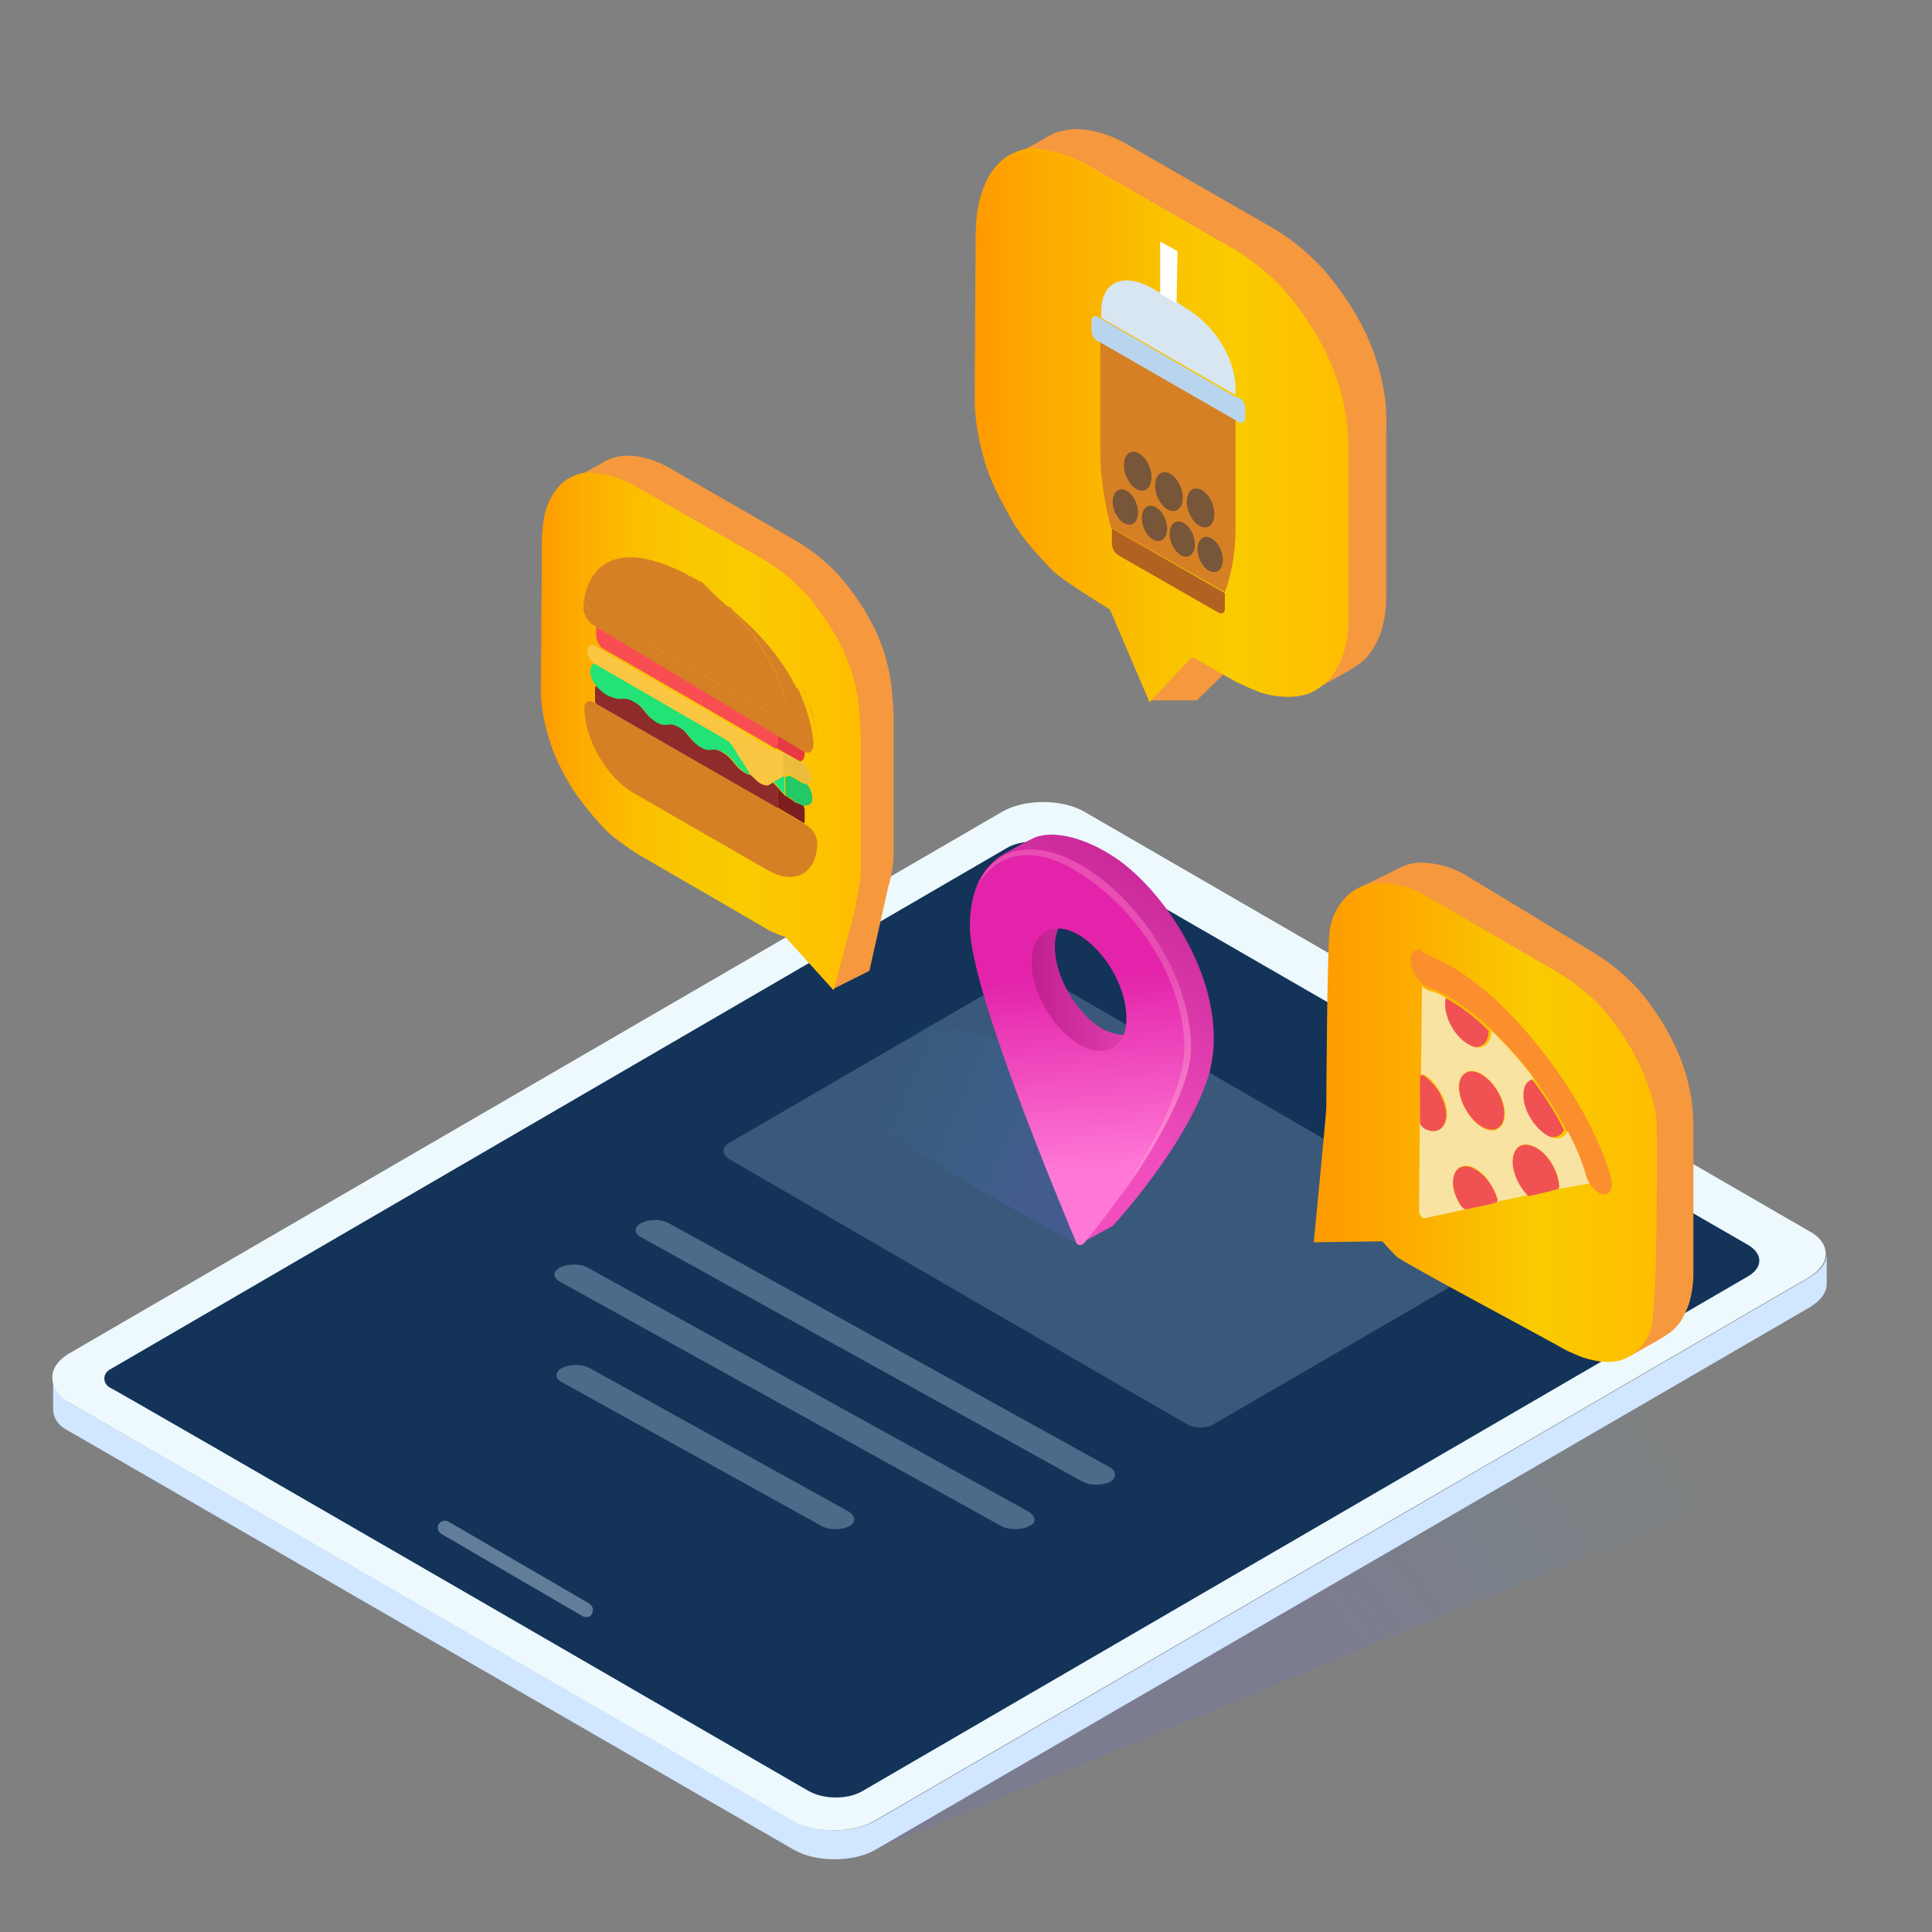 <svg width="200" height="200" viewBox="0 0 200 200" fill="none" xmlns="http://www.w3.org/2000/svg">
<rect x="0" y="0" width="200" height="200" fill="#808080" stroke="none"/>
<path opacity="0.8" d="M90.5 191.5L220.2 138.1C223.3 137 223.7 132.8 220.9 131.1L158.4 94.8C156.1 93.4 153.3 93.2 150.8 94.2L111.2 124.4L90.5 191.5Z" fill="url(#paint0_linear_634_6004)"/>
<path d="M7 145.1L5.5 143V145.9C5.5 146.7 6 147.5 6.7 147.9L82.2 191.5C84.5 192.8 88.3 192.8 90.6 191.5L187.4 135.3C188.5 134.6 189.1 133.8 189.1 132.9V129.8C189.1 130.7 188.5 131.5 187.4 132.2L90.6 188.5C88.3 189.8 84.5 189.8 82.2 188.5L7 145.1Z" fill="#D1E6FF"/>
<path d="M7 145.1L82.1 188.5C84.4 189.8 88.2 189.8 90.5 188.5L187.3 132.2C188.4 131.5 189 130.7 189 129.8C189 128.9 188.4 128 187.2 127.4L112.2 84C109.9 82.7 106.1 82.7 103.8 84L7 140.2C4 142.2 6 144.5 7 145.1Z" fill="#EDF9FD"/>
<path d="M83.7 185.4C85.3 186.3 87.8 186.3 89.3 185.4L181 132.1C182.5 131.2 182.5 129.8 181 128.9L109.8 87.8C108.2 86.9 105.7 86.9 104.2 87.8C104.2 87.8 12.2 141.3 11.5 141.7C10.5 142.2 10.7 143.2 11.3 143.6C11.7 143.7 83.7 185.4 83.7 185.4Z" fill="#133359"/>
<path opacity="0.4" d="M60.7 167.4C60.6 167.4 60.5 167.4 60.3 167.3L45.7 158.8C45.4 158.6 45.2 158.2 45.4 157.8C45.6 157.5 46 157.3 46.4 157.5L61 166C61.3 166.2 61.5 166.6 61.3 167C61.2 167.3 61 167.4 60.7 167.4Z" fill="#DBEBFB"/>
<path opacity="0.3" d="M114.9 151.9L69.2 126.6C68.4 126.2 67.2 126.2 66.4 126.6C65.6 127 65.6 127.7 66.4 128.1L112.1 153.4C112.9 153.8 114.1 153.8 114.9 153.4C115.6 153 115.6 152.3 114.9 151.9Z" fill="#DBEBFB"/>
<path opacity="0.3" d="M106.5 156.5L60.8 131.2C60 130.8 58.8 130.8 58 131.2C57.2 131.6 57.2 132.3 58 132.7L103.7 158C104.5 158.4 105.7 158.4 106.5 158C107.3 157.7 107.3 157 106.5 156.5Z" fill="#DBEBFB"/>
<path opacity="0.3" d="M87.9 156.5L61 141.6C60.2 141.2 59 141.2 58.2 141.6C57.4 142 57.4 142.7 58.2 143.1L85.1 158C85.9 158.4 87.1 158.4 87.9 158C88.6 157.6 88.6 157 87.9 156.5Z" fill="#DBEBFB"/>
<path opacity="0.2" d="M155.4 128.5L108 101.1C107.2 100.6 105.9 100.6 105.1 101.1L75.5 118.3C74.7 118.8 74.7 119.5 75.5 120L122.8 147.4C123.6 147.9 124.9 147.9 125.7 147.4L155.3 130.2C155.7 130 155.9 129.8 155.9 129.4C156 129 155.8 128.8 155.4 128.5Z" fill="#DBEBFB"/>
<path d="M92.2 70.5C91.6 66.2 89.5 62.9 87.7 60.6C85.6 57.8 82.6 56.1 82.6 56.1L69.4 48.5C67.2 47.2 65.3 47.1 64.4 47.2C63.7 47.3 62.9 47.5 62.2 48L59.3 49.6L60.5 50C60.2 50.5 60.1 51 59.9 51.6C59.6 52.7 59.6 54.7 59.6 54.7C59.6 54.7 59.6 67.5 59.5 69.6C59.5 71.7 60 73.5 60.5 75.1C61 76.7 62.2 79 63.2 80.4C64.1 81.9 65.8 83.7 66.6 84.4C67.3 85.1 69.3 86.4 69.3 86.4C69.3 86.4 82.3 93.9 82.9 94.3C83.6 94.7 84.8 95.1 84.8 95.1C85.3 95.3 85.8 95.4 86.3 95.4L86.2 96.8C86.2 96.8 89.4 95 89.5 94.9C90.4 94.3 91 93.9 91.7 92.4C92.4 90.9 92.5 88.8 92.5 88.8C92.5 88.8 92.5 76 92.5 74C92.4 71.7 92.2 70.5 92.2 70.5Z" fill="#F6983E"/>
<path d="M65.9 50.4L79.2 58C79.2 58 82.1 59.7 84.3 62.5C86.1 64.9 88.2 68.1 88.8 72.4C88.8 72.4 89 73.6 89 75.6C89 77.6 89 90.4 89 90.4C89 90.4 88.7 92.5 88.2 94C87.7 95.6 86.9 95.9 86 96.5C85.1 97.1 83.2 97.3 81.3 96.7C81.3 96.7 80 96.2 79.4 95.9C78.7 95.5 65.8 88 65.8 88C65.8 88 63.9 86.7 63.1 86C62.4 85.3 60.7 83.5 59.7 82C58.8 80.5 57.5 78.2 57 76.7C56.5 75.2 56 73.3 56 71.2C56 69.1 56.1 56.3 56.1 56.3C56.1 56.3 56.1 54.3 56.4 53.2C56.7 52.1 57.1 51.1 58 50.2C58.9 49.3 60.1 48.9 61 48.9C61.8 49 63.7 49.1 65.9 50.4Z" fill="url(#paint1_linear_634_6004)"/>
<path d="M81.3 96.9L86.2 102.4L90 100.5L92.2 90.7L88.2 94.2L81.3 96.9Z" fill="#F6983E"/>
<path d="M88.8 72.5C88.2 68.2 86.1 64.9 84.3 62.6C82.2 59.8 79.2 58.1 79.2 58.1L66 50.5C63.8 49.2 61.9 49.1 61 49.2C60.1 49.3 59 49.6 58 50.5C57.1 51.4 56.7 52.4 56.4 53.5C56.1 54.6 56.1 56.6 56.1 56.6C56.1 56.6 56.1 69.4 56 71.5C56 73.6 56.5 75.4 57 77C57.5 78.6 58.7 80.9 59.7 82.3C60.7 83.7 62.3 85.6 63.1 86.3C63.9 87 65.8 88.3 65.8 88.3C65.8 88.3 78.8 95.8 79.4 96.2C80.1 96.6 81.3 97 81.3 97L86.3 102.5L88.5 94.2C88.8 92.4 89.1 90.7 89.1 90.7C89.1 90.7 89.1 77.9 89.1 75.9C89 73.7 88.8 72.5 88.8 72.5Z" fill="url(#paint2_linear_634_6004)"/>
<path d="M80.5 81.5C80.7 81.8 81 82.1 81.3 82.4C81.3 82.4 81.3 82.4 81.4 82.4C81.4 82.4 81.4 82.4 81.5 82.5C81.6 82.5 81.6 82.6 81.7 82.6C81.8 82.7 82 82.8 82.1 82.9C82.1 82.9 82.2 82.9 82.2 83C82.3 83 82.3 83.1 82.4 83.1C82.7 83.2 83 83.3 83.2 83.4C83.2 83.6 83.3 83.7 83.3 83.8V85C83.3 85.1 83.3 85.2 83.2 85.2L80.5 83.6V81.5Z" fill="#7C1E1E"/>
<path d="M83.5 81.1C83.8 81.5 84.1 82.1 84.1 82.6C84.1 83.2 83.8 83.4 83.3 83.4C83.1 83.4 82.8 83.3 82.5 83.1C82.4 83.1 82.4 83 82.3 83C82.3 83 82.2 83 82.2 82.9C82.1 82.8 82 82.7 81.8 82.6C81.7 82.6 81.7 82.5 81.6 82.5C81.6 82.5 81.5 82.5 81.5 82.4C81.5 82.4 81.5 82.4 81.4 82.4L81.3 82.3V80.4H81.4C81.6 80.3 81.8 80.3 82.1 80.5L83.3 81.2C83.2 81.1 83.4 81.1 83.5 81.1Z" fill="#23C967"/>
<path d="M74.8 77.9C76 78.6 76 79.4 77.1 80C77.5 80.2 77.8 80.3 78 80.3C78.2 80.6 78.5 80.8 78.8 81C79.2 81.2 79.5 81.3 79.8 81.1L80 81C80.2 81.2 80.3 81.3 80.5 81.5V83.8L61.7 72.9C61.7 72.8 61.6 72.7 61.6 72.6V71.4C61.6 71.3 61.6 71.1 61.7 71C62 71.3 62.3 71.5 62.7 71.8C62.9 71.9 63 72 63.2 72C64.3 72.5 64.4 71.9 65.5 72.5C66.7 73.2 66.7 74 67.8 74.6C69 75.3 69 74.5 70.1 75.1C71.2 75.7 71.3 76.6 72.4 77.2C73.7 78 73.7 77.2 74.8 77.9Z" fill="#8E2C2C"/>
<path d="M76 77.1L77.9 80.1C77.9 80.2 78 80.2 78.1 80.3C77.9 80.3 77.6 80.2 77.2 80C76 79.3 76 78.5 74.9 77.9C73.7 77.2 73.7 78 72.6 77.4C71.4 76.7 71.4 75.9 70.3 75.3C69.1 74.6 69.1 75.4 68 74.8C66.8 74.1 66.8 73.3 65.7 72.7C64.5 72 64.5 72.6 63.4 72.2C63.2 72.1 63.1 72.1 62.9 72C62.5 71.8 62.2 71.5 61.9 71.2C61.4 70.7 61.1 70 61.1 69.5C61.1 69 61.3 68.7 61.7 68.7C61.8 68.8 61.9 68.9 62.1 69L75.6 76.8C75.6 76.7 75.8 76.9 76 77.1Z" fill="#23E276"/>
<path d="M81.6 82.6L81.7 82.7L81.6 82.6Z" fill="#23E276"/>
<path d="M81.8 82.7C81.7 82.7 81.7 82.6 81.6 82.6L81.8 82.7C81.7 82.7 81.8 82.7 81.8 82.7Z" fill="#23E276"/>
<path d="M83.6 85.5C84.1 85.8 84.6 86.6 84.6 87.2C84.6 90.4 82.3 91.7 79.5 90.1L65.6 82.1C62.8 80.5 60.5 76.5 60.5 73.3C60.5 72.7 60.9 72.4 61.5 72.7L61.8 72.9L80.6 83.7L83.3 85.3L83.6 85.5Z" fill="#D68025"/>
<path d="M81.2 80.3V82.2L81.3 82.3C81 82 80.7 81.7 80.5 81.4C80.4 81.2 80.2 81.1 80 80.9L81.2 80.3Z" fill="#23E276"/>
<path d="M80.5 75.7V77C80.5 77.2 80.4 77.4 80.3 77.5L62.2 67C61.9 66.6 61.7 66.1 61.7 65.6V64.9L80.5 75.7Z" fill="#F94E51"/>
<path d="M81.2 77.9V80.3H81.3C81.5 80.2 81.7 80.2 82 80.4L83.2 81.1C83.7 81.4 84.1 81.2 84.1 80.6C84.1 81 83.9 81.2 83.6 81.2C83.5 81.2 83.3 81.2 83.2 81.1L82 80.4C81.8 80.3 81.5 80.2 81.3 80.3H81.2L80 81L79.7 81.2C79.4 81.4 79.1 81.3 78.7 81.1C78.4 80.9 78.2 80.7 77.9 80.4C77.8 80.3 77.8 80.3 77.7 80.2L75.8 77.2C75.6 76.9 75.4 76.7 75.2 76.6L61.7 68.8C61.6 68.7 61.4 68.6 61.3 68.5C61 68.2 60.8 67.7 60.8 67.4C60.8 66.8 61.2 66.6 61.7 66.9L62 67.1L80.1 77.6L81.2 77.9Z" fill="#FBC641"/>
<path d="M83.1 79C83.6 79.3 83.9 79.9 84 80.5C84 81.1 83.6 81.3 83.1 81L81.9 80.3C81.7 80.2 81.4 80.1 81.2 80.2H81.1V77.8L82.7 78.7L83.1 79Z" fill="#ECBD3C"/>
<path d="M83.3 77.3V78C83.3 78.5 83.1 78.8 82.8 78.8L81.2 77.9L80.3 77.4C80.4 77.3 80.5 77.2 80.5 76.9V75.6L83.3 77.3Z" fill="#E73942"/>
<path d="M71.1 59.5C77.9 63.9 80.4 69.2 81.3 72.4C81.7 73.8 80.9 74.6 79.8 73.9L61.4 63.3C61 63.1 60.6 62.6 60.5 62.1C60.4 62.5 60.4 62.8 60.4 62.9C60.4 61.6 61.3 54.2 71.6 59.7C71.5 59.6 71.3 59.5 71.1 59.5Z" fill="#D68025"/>
<path d="M84.6 76.7C84.6 76.6 84.6 76.5 84.6 76.4C84.5 75.5 84.3 73.9 83.4 71.9C84.4 74.3 84.6 76.2 84.6 76.7Z" fill="#D68025"/>
<path d="M83.4 71.8C83.4 71.7 83.4 71.7 83.3 71.6C83.3 71.7 83.3 71.8 83.4 71.8Z" fill="#D68025"/>
<path d="M83.3 71.6C83.3 71.6 83.3 71.5 83.2 71.5C83.2 71.5 83.2 71.5 83.3 71.6Z" fill="#D68025"/>
<path d="M83.2 71.4C83.2 71.3 83.1 71.2 83.1 71.2C83.1 71.3 83.2 71.4 83.2 71.4Z" fill="#D68025"/>
<path d="M72.5 60.2C72.6 60.2 72.7 60.3 72.7 60.3C72.7 60.3 72.8 60.3 72.8 60.4L72.9 60.5C72.9 60.5 73 60.5 73 60.6L73.1 60.7C73.1 60.7 73.2 60.7 73.2 60.8C73.2 60.8 73.3 60.8 73.3 60.9L73.4 61C73.4 61 73.5 61 73.5 61.1L73.6 61.2L73.7 61.3C73.7 61.3 73.8 61.3 73.8 61.4L73.9 61.5C73.9 61.5 74 61.5 74 61.6L74.1 61.7C74.1 61.7 74.2 61.7 74.2 61.8L74.3 61.9C74.3 61.9 74.3 61.9 74.4 62C74.5 62.1 74.7 62.2 74.8 62.3C74.9 62.4 75 62.4 75 62.5C75.1 62.6 75.2 62.6 75.2 62.7C75.2 62.7 75.2 62.7 75.3 62.7L75.4 62.8C75.4 62.8 75.4 62.8 75.5 62.8C75.6 62.8 75.6 62.9 75.6 62.9C75.7 63 75.8 63 75.8 63.1C75.9 63.2 75.9 63.2 76 63.3C76.1 63.4 76.2 63.4 76.2 63.5C79.3 66.1 81.2 68.8 82.4 71.1C82.4 71.2 82.4 71.2 82.5 71.2C82.5 71.3 82.5 71.3 82.6 71.3C82.7 71.5 82.7 71.5 82.7 71.5C83.8 73.9 84.1 75.8 84.2 76.7C84.2 76.8 84.2 76.9 84.2 77C84.2 77.8 83.8 78.1 83.2 77.8L61.4 64.7C60.9 64.4 60.4 63.6 60.4 63C60.4 62.8 60.4 62.5 60.5 62.1C60.6 62.6 61 63.1 61.4 63.3L79.8 73.9C80.9 74.5 81.6 73.7 81.3 72.4C80.4 69.1 77.9 63.9 71.1 59.5C71.3 59.6 71.4 59.7 71.6 59.7C71.6 59.7 71.7 59.7 71.7 59.8C72 59.9 72.3 60.1 72.5 60.2Z" fill="#D68025"/>
<path d="M175.1 113.8C174.4 109.3 172.3 105.9 170.4 103.4C168.2 100.5 165.1 98.7 165.1 98.7L151.9 90.7C149.6 89.3 147.6 89.3 146.7 89.3C146 89.4 145.2 89.6 144.4 90.1L140.7 91.9L141.9 92.3C141.6 92.8 141.4 93.4 141.3 93.9C141 95 141 97.1 141 97.1C141 97.1 141 110.4 140.9 112.6C140.9 114.8 141.4 116.7 141.9 118.4C142.4 120.1 143.7 122.4 144.7 124C145.7 125.5 147.4 127.4 148.2 128.1C149 128.8 151 130.2 151 130.2C151 130.2 164.5 138 165.2 138.4C165.9 138.8 167.2 139.3 167.2 139.3C167.7 139.5 168.3 139.6 168.8 139.6L168.7 140.4C168.7 140.4 172.1 138.5 172.2 138.4C173.1 137.8 173.8 137.4 174.5 135.8C175.3 134.2 175.3 132 175.3 132C175.3 132 175.3 119.2 175.3 117.1C175.3 115.1 175.1 113.8 175.1 113.8Z" fill="#F6983E"/>
<path d="M171.5 115.9C170.8 111.4 168.7 108 166.8 105.5C164.6 102.6 161.5 100.8 161.5 100.8L147.7 92.8C145.4 91.4 143.4 91.4 142.5 91.4C141.6 91.5 140.4 91.8 139.4 92.8C138.4 93.8 138 94.8 137.7 95.9C137.4 97 137.3 112.4 137.3 114.6C137.3 115.3 136 128.6 136 128.6L143.1 128.5C143.7 129.2 144.3 129.8 144.6 130.1C145.4 130.8 161.2 139.2 161.8 139.6C162.5 140 163.8 140.5 163.8 140.5C165.9 141.2 167.5 141.1 168.5 140.5C169.5 139.9 170.1 139.5 170.8 137.9C171.7 136.3 171.5 115.9 171.5 115.9Z" fill="url(#paint3_linear_634_6004)"/>
<path d="M155.04 116.779C155.947 116.252 155.94 114.547 155.025 112.972C154.109 111.396 152.631 110.546 151.724 111.073C150.817 111.6 150.824 113.305 151.739 114.881C152.655 116.457 154.133 117.307 155.04 116.779Z" fill="#F05253"/>
<path d="M150 99.9C152.1 101.1 155.1 103.3 158.6 107.5C165.2 115.4 166.7 121.7 166.8 122C166.9 122.5 166.9 123 166.7 123.3C166.5 123.6 166.2 123.7 165.8 123.6C165.7 123.6 165.5 123.5 165.4 123.4C165.1 123.2 164.9 123 164.7 122.7C164.6 122.6 164.5 122.5 164.4 122.3C164.2 121.9 164 121.6 163.9 121.2C163.9 121.2 163.6 120 162.7 118.1C162.5 117.7 162.3 117.3 162.1 116.9C161.3 115.4 160.2 113.6 158.7 111.5C158.3 110.9 157.8 110.3 157.3 109.7C156.2 108.4 155.2 107.4 154.3 106.5C152.7 105 151.4 104.1 150.5 103.5C150.4 103.4 150.3 103.4 150.2 103.3C150 103.2 149.8 103.1 149.7 103C148.7 102.5 148.1 102.3 148.1 102.3C147.9 102.3 147.8 102.2 147.6 102.1C147.5 102 147.3 101.9 147.2 101.8C147.1 101.7 147 101.6 146.9 101.5C146.5 101.1 146.3 100.5 146.1 100C145.8 98.9 146.3 98.1 147.1 98.3C147 98.6 148.1 98.9 150 99.9Z" fill="#FB8F2D"/>
<path d="M158.5 111.6C160.1 113.7 161.2 115.5 161.9 117C161.5 117.8 160.7 117.9 159.7 117.4C158.4 116.6 157.3 114.8 157.3 113.3C157.4 112.3 157.9 111.7 158.5 111.6Z" fill="#F05253"/>
<path d="M150 103.5C150.1 103.6 150.2 103.6 150.3 103.7C151.3 104.3 152.6 105.2 154.1 106.7C154.1 108.2 153 108.8 151.7 108.1C150.4 107.3 149.3 105.5 149.3 104C149.3 103.7 149.3 103.5 149.4 103.3C149.6 103.3 149.8 103.4 150 103.5Z" fill="#F05253"/>
<path d="M152.8 121.1C153.8 121.7 154.6 122.8 155 124.1C155.1 124.3 155 124.5 154.9 124.5L154.1 124.7L151.7 125.2C151.6 125.2 151.6 125.2 151.5 125.1C151.4 125 151.3 125 151.2 124.8C150.7 124 150.4 123.1 150.4 122.4C150.4 120.9 151.5 120.3 152.8 121.1Z" fill="#F05253"/>
<path d="M161.2 123.1C161.3 123.1 161.4 123 161.4 122.8C161.4 121.3 160.3 119.5 159 118.8C157.7 118 156.6 118.7 156.6 120.2C156.6 121.3 157.2 122.6 158.1 123.6L158.2 123.7C158.3 123.7 158.4 123.8 158.4 123.7L160.5 123.2L154.1 124.6L154.9 124.4C155 124.4 155.1 124.2 155 124C154.6 122.8 153.8 121.6 152.8 121C151.5 120.2 150.4 120.9 150.4 122.4C150.4 123.2 150.7 124 151.2 124.8C151.3 124.9 151.4 125 151.5 125.1C151.6 125.1 151.6 125.2 151.7 125.2L147.5 126.1C147.4 126.1 147.4 126.1 147.3 126.1L147.1 125.9C147 125.8 146.9 125.6 146.9 125.4L147 112.8V116.1C147 116.2 147 116.3 147.1 116.5C147.2 116.6 147.3 116.7 147.4 116.8C148.7 117.5 149.7 116.9 149.8 115.4C149.8 114.7 149.6 113.9 149.1 113.1C148.7 112.3 148.1 111.7 147.5 111.3C147.4 111.2 147.3 111.2 147.2 111.3C147.1 111.3 147.1 111.4 147.1 111.5L147.2 102.1C147.3 102.2 147.5 102.3 147.6 102.4C147.8 102.5 147.9 102.6 148.1 102.6C148.1 102.6 148.7 102.7 149.7 103.3C149.6 103.5 149.6 103.7 149.6 104C149.6 105.5 150.7 107.4 152 108.1C153.3 108.9 154.4 108.2 154.4 106.7C155.3 107.6 156.3 108.6 157.4 109.9C157.9 110.5 158.4 111.1 158.8 111.7C158.1 111.8 157.7 112.4 157.7 113.4C157.7 114.9 158.8 116.7 160.1 117.5C161.1 118.1 161.9 117.9 162.3 117.1C162.5 117.5 162.7 117.9 162.9 118.3C163.8 120.2 164.1 121.4 164.1 121.4C164.2 121.8 164.3 122.2 164.6 122.5L161.2 123.1ZM153.4 116.7C154.7 117.5 155.8 116.8 155.8 115.3C155.8 113.8 154.7 112 153.4 111.2C152.1 110.4 151 111.1 151 112.6C151.1 114.1 152.1 115.9 153.4 116.7Z" fill="#F9E3A2"/>
<path d="M147.3 111.3C147.9 111.7 148.5 112.3 149 113.1C149.4 113.9 149.7 114.7 149.7 115.4C149.7 116.9 148.6 117.5 147.4 116.8C147.3 116.7 147.2 116.6 147.1 116.5C147 116.4 147 116.2 147 116.1V112.8V111.5C147 111.4 147 111.3 147.1 111.3C147.1 111.3 147.2 111.3 147.3 111.3Z" fill="#F05253"/>
<path d="M159 118.8C160.3 119.5 161.3 121.3 161.4 122.8C161.4 122.9 161.4 123.1 161.2 123.1L160.5 123.3L158.4 123.8C158.3 123.8 158.3 123.8 158.2 123.8L158.1 123.7C157.2 122.8 156.6 121.4 156.6 120.3C156.6 118.7 157.6 118.1 159 118.8Z" fill="#F05253"/>
<path d="M143.3 40.7C142.5 35.6 140.1 31.8 138 29.1C135.5 25.8 132.1 23.8 132.1 23.8L116.6 14.9C114 13.4 111.8 13.3 110.8 13.4C110 13.5 109.1 13.7 108.2 14.3L104.8 16.2L106.1 16.6C105.8 17.2 105.6 17.8 105.4 18.4C105 19.7 105 22 105 22C105 22 105 36.9 104.9 39.4C104.9 41.9 105.5 44 106.1 45.9C106.7 47.8 108.1 50.4 109.2 52.2C110.3 53.9 112.3 56 113.1 56.9C114 57.7 116.2 59.2 116.2 59.2C116.2 59.2 131.4 68 132.1 68.4C132.9 68.8 134.4 69.4 134.4 69.4C135 69.6 135.6 69.7 136.2 69.8L136.1 71.4C136.1 71.4 139.9 69.3 140 69.2C141.1 68.5 141.7 68.1 142.6 66.3C143.5 64.5 143.5 62 143.5 62C143.5 62 143.5 47 143.5 44.7C143.6 42.1 143.3 40.7 143.3 40.7Z" fill="#F6983E"/>
<path d="M118.6 63.4L119.1 72.5H123.9L128.6 67.9L123.3 63.7L118.6 63.4Z" fill="#F6983E"/>
<path d="M112.6 17.1L128.1 26C128.1 26 131.5 28 134 31.3C136.1 34.1 138.5 37.9 139.3 42.9C139.3 42.9 139.6 44.3 139.6 46.7C139.6 49.1 139.6 64 139.6 64C139.6 64 139.6 66.5 138.7 68.3C137.8 70.1 137.2 70.5 136.1 71.2C135 71.9 132.9 72.2 130.5 71.4C130.5 71.4 129 70.8 128.2 70.4C127.4 70 112.3 61.2 112.3 61.2C112.3 61.2 110 59.7 109.2 58.9C108.3 58.1 106.4 56 105.3 54.2C104.2 52.4 102.8 49.8 102.2 47.9C101.6 46 101 43.9 101 41.4C101 38.9 101.1 24 101.1 24C101.1 24 101.1 21.7 101.5 20.4C101.9 19.1 102.3 18 103.4 16.9C104.5 15.8 105.9 15.4 106.9 15.3C107.8 15.5 110 15.6 112.6 17.1Z" fill="url(#paint4_linear_634_6004)"/>
<path d="M139.3 43C138.5 37.9 136.1 34.1 134 31.4C131.5 28.1 128.1 26.1 128.1 26.1L112.6 17.2C110 15.7 107.8 15.6 106.8 15.7C105.8 15.8 104.4 16.2 103.3 17.3C102.2 18.4 101.8 19.5 101.4 20.8C101 22.1 101 24.4 101 24.4C101 24.4 100.9 39.3 100.9 41.8C101 44.2 101.5 46.4 102.1 48.3C102.7 50.2 104.1 52.8 105.2 54.6C106.3 56.3 108.3 58.4 109.1 59.2C110 60 113.1 62 114.9 63.1L119 72.7L123.4 68C125.9 69.4 127.9 70.6 128.2 70.7C129 71.1 130.5 71.7 130.5 71.7C132.8 72.4 135 72.2 136.1 71.5C137.2 70.8 137.8 70.4 138.7 68.6C139.6 66.8 139.6 64.3 139.6 64.3C139.6 64.3 139.6 49.3 139.6 47C139.6 44.4 139.3 43 139.3 43Z" fill="url(#paint5_linear_634_6004)"/>
<path d="M126.8 61.4V63C126.8 63.5 126.5 63.6 126.1 63.4L115.8 57.5C115.4 57.3 115.1 56.7 115.1 56.3V54.7L126.8 61.4Z" fill="#B26220"/>
<path d="M127.9 43.3V54.7C127.9 57.2 127.5 59.4 126.8 61.3L115 54.6C114.3 51.9 113.9 49.2 113.9 46.8V35.4L127.9 43.3Z" fill="#D68025"/>
<path d="M122.6 31.8C125.6 33.5 127.9 37 127.9 40.3V40.9L114 32.9V32.3C114 29 116.4 28.2 119.4 29.9L120.1 30.3L121.9 31.3L122.6 31.8Z" fill="#D8E6F1"/>
<path d="M121.9 26L121.8 31.4L120.1 30.4V25L121.9 26Z" fill="white"/>
<path d="M128.3 41.2C128.7 41.4 128.9 41.9 128.9 42.3V43.3C128.9 43.7 128.6 43.9 128.3 43.7L127.9 43.5L114 35.5L113.6 35.3C113.2 35.1 113 34.6 113 34.2V33.2C113 32.8 113.3 32.6 113.6 32.8L114 33L127.9 41.1L128.3 41.2Z" fill="#B9D5EE"/>
<path d="M125.034 54.54C125.705 54.282 125.911 53.196 125.495 52.113C125.079 51.031 124.199 50.361 123.529 50.619C122.859 50.876 122.652 51.963 123.068 53.045C123.484 54.128 124.364 54.797 125.034 54.54Z" fill="#77563A"/>
<path d="M121.76 52.853C122.431 52.596 122.637 51.509 122.221 50.427C121.805 49.344 120.925 48.675 120.255 48.932C119.585 49.19 119.378 50.276 119.794 51.359C120.21 52.441 121.09 53.111 121.76 52.853Z" fill="#77563A"/>
<path d="M118.53 50.737C119.2 50.48 119.406 49.394 118.991 48.311C118.575 47.228 117.694 46.559 117.024 46.817C116.354 47.074 116.148 48.16 116.564 49.243C116.979 50.326 117.86 50.995 118.53 50.737Z" fill="#77563A"/>
<path d="M117.179 54.26C117.798 54.022 117.995 53.035 117.618 52.056C117.242 51.076 116.436 50.475 115.817 50.712C115.198 50.95 115.002 51.937 115.378 52.916C115.754 53.896 116.561 54.497 117.179 54.26Z" fill="#77563A"/>
<path d="M120.19 55.955C120.809 55.717 121.005 54.731 120.629 53.751C120.253 52.772 119.447 52.17 118.828 52.408C118.209 52.645 118.013 53.632 118.389 54.611C118.765 55.591 119.572 56.193 120.19 55.955Z" fill="#77563A"/>
<path d="M123.069 57.575C123.687 57.337 123.884 56.351 123.508 55.371C123.131 54.392 122.325 53.79 121.706 54.028C121.088 54.265 120.891 55.252 121.267 56.232C121.643 57.211 122.45 57.813 123.069 57.575Z" fill="#77563A"/>
<path d="M125.961 59.174C126.58 58.937 126.777 57.95 126.4 56.97C126.024 55.991 125.218 55.389 124.599 55.627C123.98 55.864 123.784 56.851 124.16 57.831C124.536 58.81 125.343 59.412 125.961 59.174Z" fill="#77563A"/>
<path d="M112.2 113.3C115.3 117.4 111.6 128.8 111.6 128.8C111.6 128.8 90.7 117.8 87.6 113.7C84.5 109.6 87.4 106.2 94.2 106.1C101 106 109.1 109.2 112.2 113.3Z" fill="url(#paint6_linear_634_6004)"/>
<path d="M114.1 106.5C111.4 104.9 109.2 101.1 109.2 98C109.2 97.1 109.4 96.4 109.7 95.8C107.1 95.3 106.3 98.1 106.3 100.1C106.3 103.2 108.5 107.1 111.2 108.6C113.2 109.7 116.1 109.3 116.8 107.1C116 107.2 115.1 107 114.1 106.5Z" fill="url(#paint7_linear_634_6004)"/>
<path d="M115.9 89.1C113.1 87.1 109.7 85.9 107.4 86.6C106.9 86.7 103.7 88.5 103.3 88.8C101.8 90.1 104.2 90.4 104.2 93.4C104.2 94.9 104.7 97.3 105.5 100.1C105.4 99.6 105.4 99.1 105.4 98.7C105.4 94.7 108.2 93.1 111.7 95.1C115.2 97.1 118 101.9 118 105.9C118 109.9 115.2 111.5 111.7 109.5C109.6 108.3 107.7 106 106.6 103.6C108.6 109.7 111.4 116.8 113.3 121.5L111.6 122.5V128.6L111.9 128.7L115.2 126.9C115.2 126.9 122.6 118.9 125 111.7C127.7 103.4 121.5 93.2 115.9 89.1Z" fill="url(#paint8_linear_634_6004)"/>
<path d="M111.7 89.4C105.4 85.8 100.4 88.7 100.4 95.9C100.4 102.4 109.7 124.5 111.4 128.6C111.5 128.9 111.9 129 112.2 128.7C114.4 126.1 123.3 114.7 123.3 108.4C123.2 101.2 118 93 111.7 89.4ZM111.7 108.1C109 106.5 106.8 102.7 106.8 99.6C106.8 96.5 109 95.2 111.7 96.8C114.4 98.4 116.6 102.2 116.6 105.3C116.7 108.4 114.4 109.7 111.7 108.1Z" fill="url(#paint9_linear_634_6004)"/>
<path opacity="0.2" d="M122.6 108.5C122.6 101.3 117.4 93.4 110.6 89.7C107.6 88.1 103.5 87.6 101.2 91.7C102.8 87.8 106.9 86.7 111.8 89.5C118.1 93.1 123.3 101.3 123.3 108.5C123.3 112.6 119.4 119.2 116.2 123.6C113.8 126.8 122.6 115.1 122.6 108.5Z" fill="#FFF5D7"/>
<defs>
<linearGradient id="paint0_linear_634_6004" x1="121.758" y1="163.609" x2="184.972" y2="116.721" gradientUnits="userSpaceOnUse">
<stop offset="0.114" stop-color="#6C68E6" stop-opacity="0.2"/>
<stop offset="0.222" stop-color="#5C73E4" stop-opacity="0.161"/>
<stop offset="0.433" stop-color="#338EE0" stop-opacity="0.084"/>
<stop offset="0.663" stop-color="#00B1DB" stop-opacity="0"/>
</linearGradient>
<linearGradient id="paint1_linear_634_6004" x1="56.022" y1="73.147" x2="89.005" y2="73.147" gradientUnits="userSpaceOnUse">
<stop stop-color="#FF9A00"/>
<stop offset="0.102" stop-color="#FDA900"/>
<stop offset="0.274" stop-color="#FBBC00"/>
<stop offset="0.452" stop-color="#F9C700"/>
<stop offset="0.64" stop-color="#F9CB00"/>
<stop offset="1" stop-color="#FFBD00"/>
</linearGradient>
<linearGradient id="paint2_linear_634_6004" x1="56.022" y1="75.711" x2="89.005" y2="75.711" gradientUnits="userSpaceOnUse">
<stop stop-color="#FF9A00"/>
<stop offset="0.102" stop-color="#FDA900"/>
<stop offset="0.274" stop-color="#FBBC00"/>
<stop offset="0.452" stop-color="#F9C700"/>
<stop offset="0.64" stop-color="#F9CB00"/>
<stop offset="1" stop-color="#FFBD00"/>
</linearGradient>
<linearGradient id="paint3_linear_634_6004" x1="136.055" y1="116.173" x2="171.533" y2="116.173" gradientUnits="userSpaceOnUse">
<stop stop-color="#FF9A00"/>
<stop offset="0.261" stop-color="#FDAB00"/>
<stop offset="0.64" stop-color="#F9CB00"/>
<stop offset="1" stop-color="#FFBD00"/>
</linearGradient>
<linearGradient id="paint4_linear_634_6004" x1="100.981" y1="43.771" x2="139.585" y2="43.771" gradientUnits="userSpaceOnUse">
<stop stop-color="#FF9A00"/>
<stop offset="0.11" stop-color="#FDA900"/>
<stop offset="0.295" stop-color="#FBBC00"/>
<stop offset="0.485" stop-color="#F9C700"/>
<stop offset="0.688" stop-color="#F9CB00"/>
<stop offset="1" stop-color="#FFBD00"/>
</linearGradient>
<linearGradient id="paint5_linear_634_6004" x1="100.969" y1="44.037" x2="139.586" y2="44.037" gradientUnits="userSpaceOnUse">
<stop stop-color="#FF9A00"/>
<stop offset="0.1" stop-color="#FEA300"/>
<stop offset="0.474" stop-color="#FAC000"/>
<stop offset="0.688" stop-color="#F9CB00"/>
<stop offset="1" stop-color="#FFBD00"/>
</linearGradient>
<linearGradient id="paint6_linear_634_6004" x1="86.628" y1="109.203" x2="114.846" y2="121.3" gradientUnits="userSpaceOnUse">
<stop offset="0.166" stop-color="#00B0DA" stop-opacity="0"/>
<stop offset="0.776" stop-color="#6C68E5" stop-opacity="0.2"/>
</linearGradient>
<linearGradient id="paint7_linear_634_6004" x1="106.252" y1="102.428" x2="123.068" y2="102.428" gradientUnits="userSpaceOnUse">
<stop offset="0.021" stop-color="#BF1F8F"/>
<stop offset="0.901" stop-color="#F04DBF"/>
</linearGradient>
<linearGradient id="paint8_linear_634_6004" x1="123.78" y1="84.116" x2="105.558" y2="115.678" gradientUnits="userSpaceOnUse">
<stop offset="0.021" stop-color="#BF1F8F"/>
<stop offset="0.901" stop-color="#F04DBF"/>
</linearGradient>
<linearGradient id="paint9_linear_634_6004" x1="111.71" y1="100.64" x2="113.352" y2="123.424" gradientUnits="userSpaceOnUse">
<stop offset="0.021" stop-color="#E324AA"/>
<stop offset="0.9" stop-color="#FF78D6"/>
</linearGradient>
</defs>
</svg>
